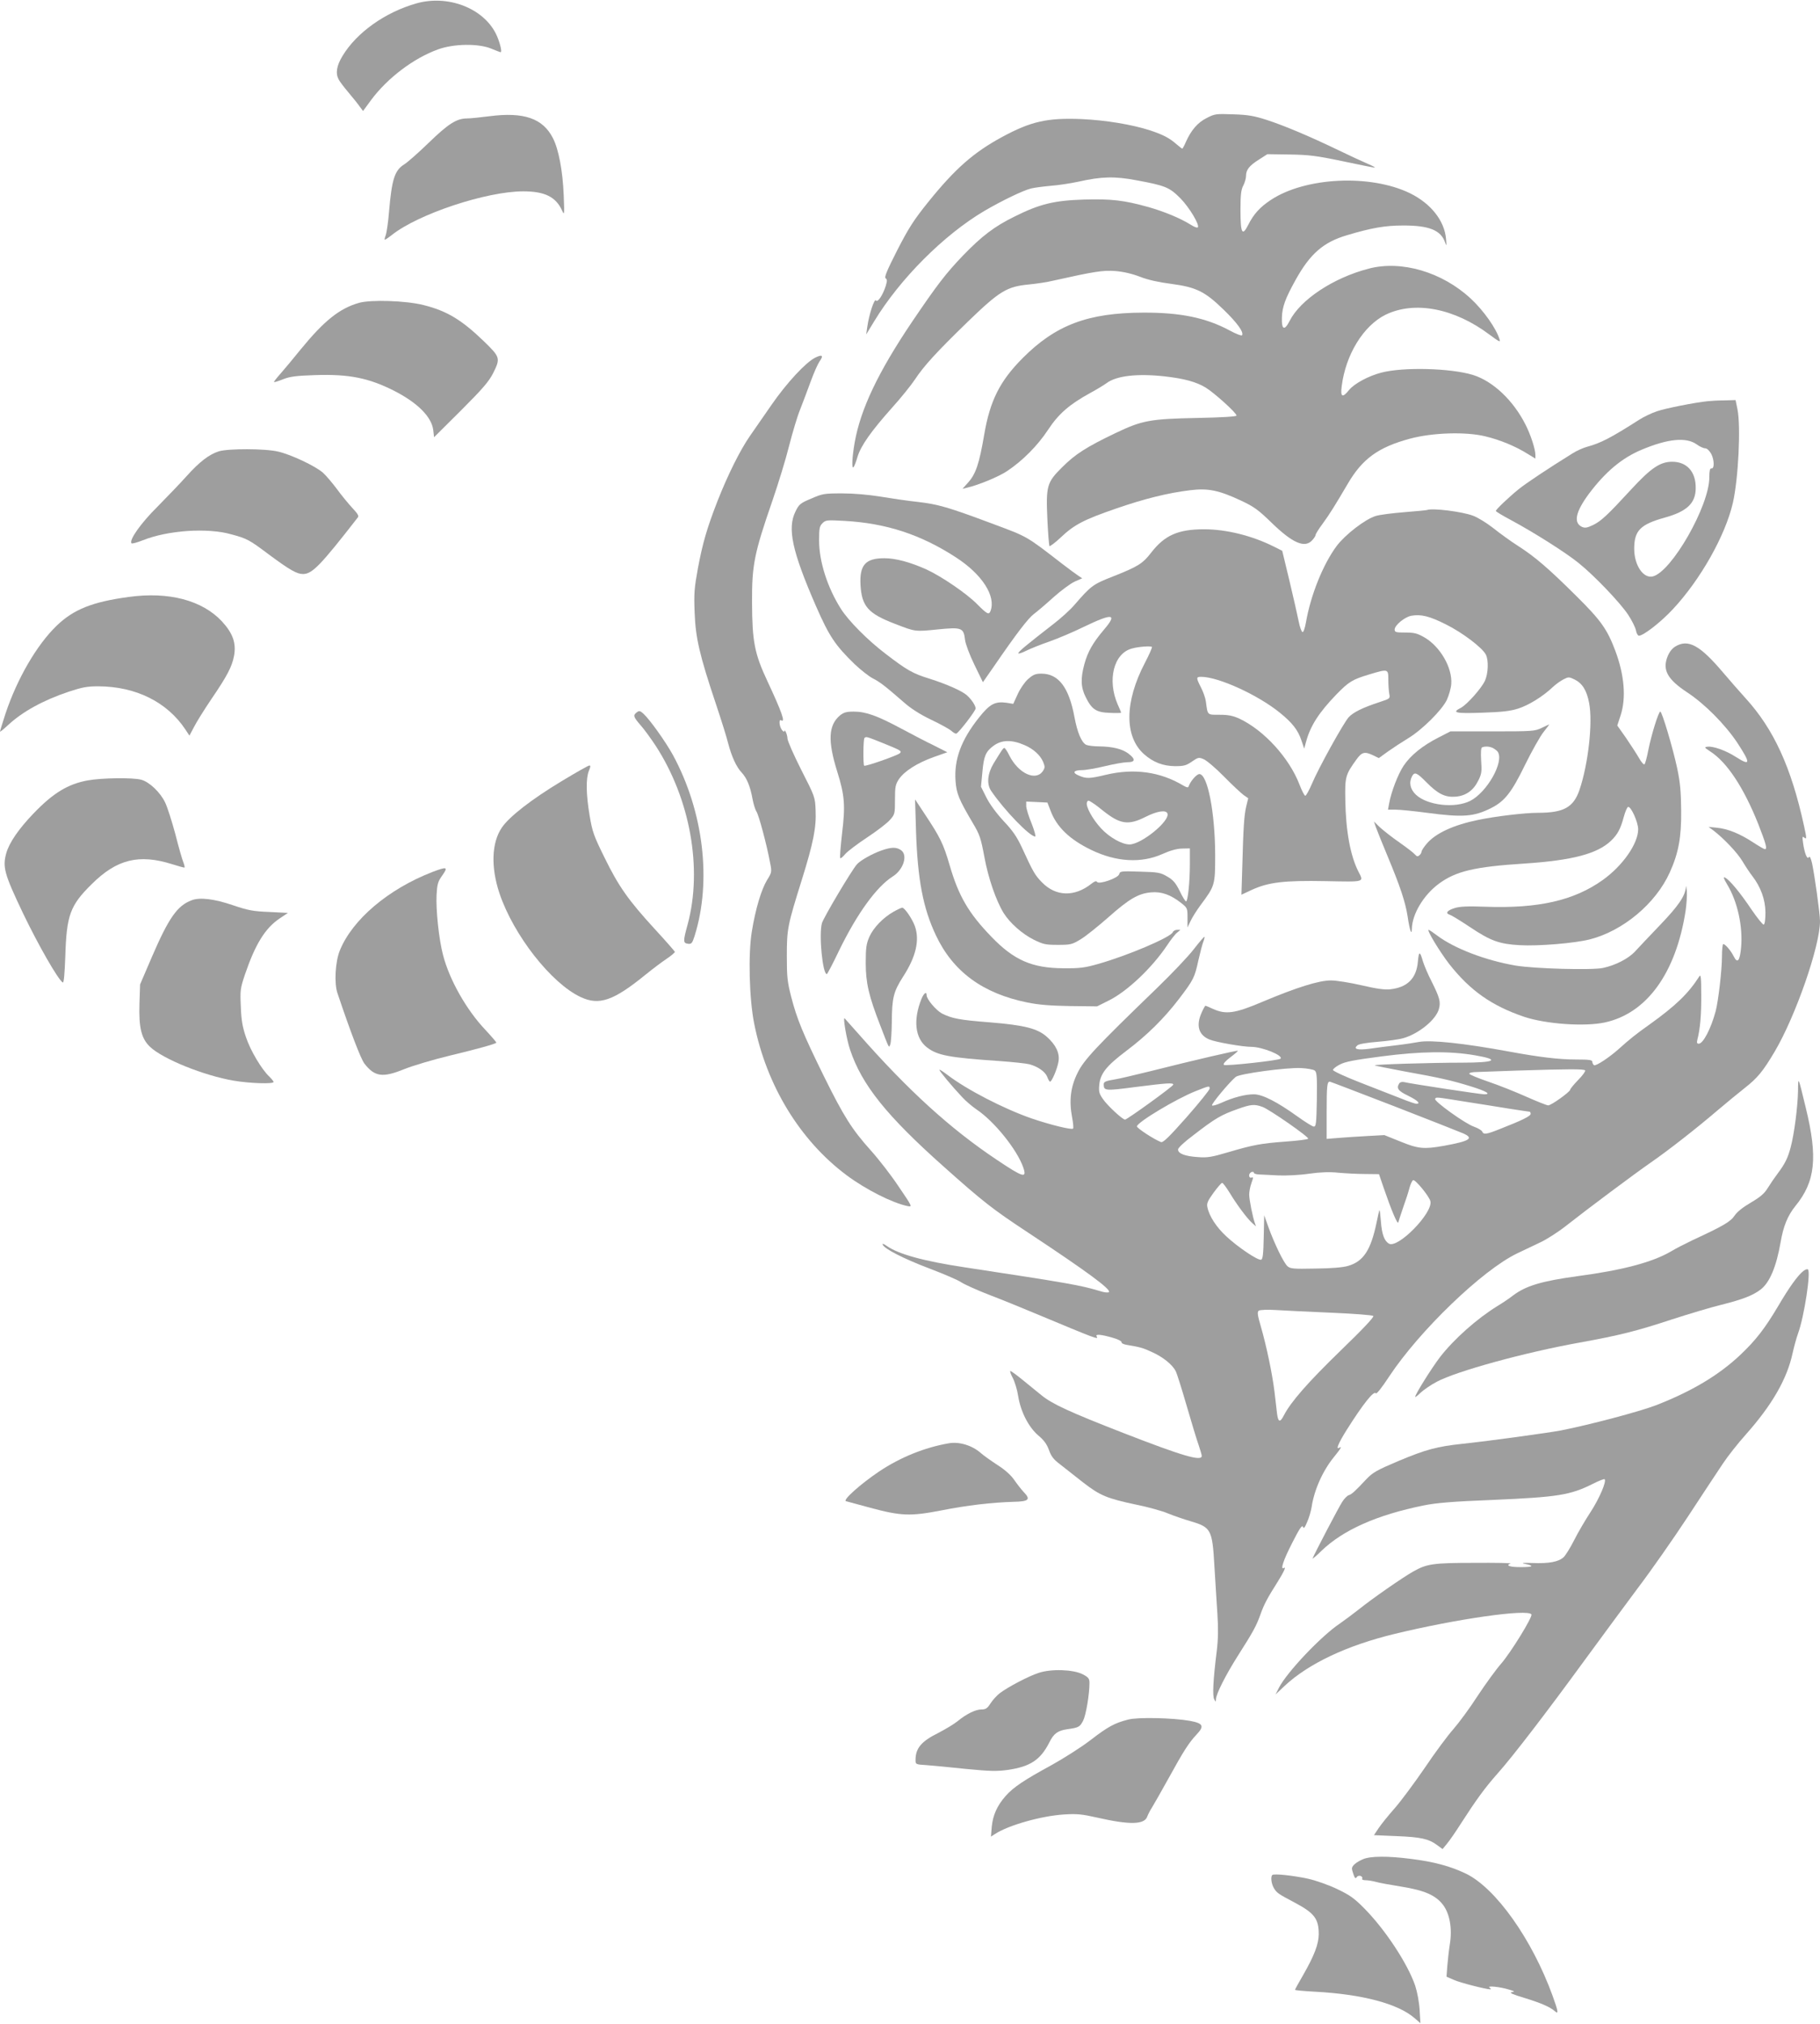 <?xml version="1.0" standalone="no"?>
<!DOCTYPE svg PUBLIC "-//W3C//DTD SVG 20010904//EN"
 "http://www.w3.org/TR/2001/REC-SVG-20010904/DTD/svg10.dtd">
<svg version="1.0" xmlns="http://www.w3.org/2000/svg"
 width="1151pt" height="1280pt" viewBox="0 0 1151 1280"
 preserveAspectRatio="xMidYMid meet">
<g transform="translate(0,1280) scale(0.1,-0.1)"
fill="#9e9e9e" stroke="none">
<path d="M2635 12779 c-199 -56 -380 -185 -469 -333 -38 -63 -45 -110 -24
-149 6 -12 34 -49 62 -82 28 -33 60 -73 71 -89 l21 -28 52 71 c104 139 268
263 423 319 100 36 256 38 337 4 29 -12 55 -22 58 -22 12 0 -8 74 -31 119 -82
161 -303 245 -500 190z"/>
<path d="M3095 12065 c-55 -7 -119 -14 -143 -14 -66 -1 -117 -34 -242 -155
-63 -61 -132 -122 -153 -135 -61 -38 -79 -92 -97 -303 -5 -64 -15 -129 -20
-144 -6 -15 -9 -28 -7 -30 1 -2 22 12 45 30 167 133 599 276 831 276 136 0
206 -35 245 -120 15 -34 16 -30 11 95 -6 153 -32 291 -68 361 -64 126 -184
167 -402 139z"/>
<path d="M7632 12054 c-57 -28 -99 -77 -132 -151 -10 -24 -21 -43 -23 -43 -2
0 -17 11 -33 25 -49 43 -86 62 -169 90 -117 38 -283 65 -435 72 -217 9 -321
-15 -502 -113 -181 -98 -298 -201 -468 -412 -91 -113 -123 -163 -196 -305 -65
-128 -83 -171 -73 -177 10 -7 10 -16 1 -47 -18 -58 -52 -109 -62 -93 -10 16
-44 -89 -55 -166 l-7 -49 51 84 c163 268 439 545 696 697 113 66 244 129 295
142 25 6 81 13 125 17 44 3 123 15 175 26 146 33 230 35 367 9 185 -34 209
-45 278 -114 57 -58 124 -170 110 -184 -4 -4 -23 3 -43 16 -69 43 -167 83
-267 112 -158 44 -235 53 -412 48 -187 -6 -278 -28 -438 -108 -126 -62 -205
-122 -325 -246 -109 -114 -162 -183 -322 -419 -215 -319 -326 -553 -363 -764
-16 -91 -20 -170 -7 -155 5 5 16 34 25 65 21 70 86 162 217 309 57 63 122 144
146 180 56 85 134 171 336 367 199 192 245 221 385 234 49 5 117 15 153 24
260 58 315 67 394 61 50 -4 106 -17 155 -36 51 -20 119 -35 197 -45 159 -21
214 -48 332 -163 87 -84 129 -143 117 -162 -3 -5 -38 8 -78 30 -151 81 -312
114 -547 113 -350 -1 -554 -78 -763 -288 -144 -145 -206 -268 -243 -485 -31
-182 -53 -248 -102 -302 l-35 -39 29 7 c76 18 201 70 253 105 98 65 194 162
259 261 67 102 136 161 267 233 39 21 85 49 103 62 62 47 195 62 367 43 124
-14 201 -35 260 -71 54 -33 195 -160 195 -177 0 -6 -90 -12 -247 -15 -299 -6
-350 -15 -519 -96 -186 -89 -255 -134 -337 -216 -97 -96 -103 -118 -93 -334 4
-85 10 -159 13 -164 2 -4 35 20 72 55 84 80 146 112 349 182 179 62 328 99
469 116 113 14 181 0 322 -66 81 -38 109 -58 193 -140 132 -128 209 -162 256
-111 12 13 22 28 22 34 0 6 19 37 43 69 49 67 81 120 160 254 92 158 193 232
394 286 141 38 352 45 475 15 93 -22 190 -62 269 -111 l49 -30 0 23 c0 36 -29
126 -62 191 -78 155 -207 276 -333 315 -140 43 -439 51 -578 15 -82 -21 -173
-70 -206 -111 -41 -51 -55 -44 -46 24 25 201 138 384 278 453 184 89 435 41
658 -127 58 -43 69 -49 63 -31 -21 71 -102 185 -183 260 -181 168 -439 244
-646 189 -223 -58 -431 -196 -499 -330 -33 -65 -52 -57 -49 22 2 66 21 119 86
236 92 166 176 240 327 284 153 46 241 61 350 61 169 1 244 -30 270 -110 8
-23 9 -18 5 25 -10 116 -96 224 -228 289 -251 122 -663 102 -881 -43 -67 -44
-108 -89 -142 -157 -38 -75 -49 -54 -49 95 0 96 4 129 18 154 9 18 17 45 17
60 0 39 20 65 82 104 l53 34 140 -2 c121 -2 167 -7 334 -42 107 -23 199 -41
205 -41 6 1 -14 11 -44 24 -30 13 -113 51 -185 86 -189 91 -340 154 -452 191
-81 26 -118 33 -213 36 -110 4 -118 3 -168 -23z"/>
<path d="M2271 10885 c-123 -35 -219 -111 -369 -294 -47 -58 -105 -128 -129
-155 -24 -27 -42 -50 -40 -52 2 -2 28 6 58 18 43 17 83 22 202 26 214 7 338
-18 497 -98 150 -76 240 -166 250 -250 l5 -45 171 170 c137 137 176 183 202
234 48 96 46 102 -58 203 -141 136 -234 192 -382 229 -112 28 -331 35 -407 14z"/>
<path d="M5155 10538 c-61 -31 -180 -160 -275 -297 -47 -67 -109 -157 -138
-199 -61 -88 -139 -244 -205 -412 -66 -170 -93 -263 -123 -422 -23 -126 -26
-160 -21 -283 6 -160 31 -268 136 -581 33 -99 67 -207 75 -241 23 -88 53 -153
86 -188 33 -35 55 -88 69 -167 6 -32 17 -68 25 -80 15 -23 65 -209 86 -323 12
-59 11 -62 -19 -110 -36 -60 -73 -182 -96 -324 -24 -142 -17 -428 15 -586 78
-390 289 -736 583 -956 122 -91 290 -176 387 -196 31 -6 30 -4 -57 124 -48 72
-127 174 -176 228 -119 133 -170 213 -297 470 -134 273 -170 361 -206 500 -25
97 -28 128 -28 260 0 172 5 194 95 482 73 234 92 330 87 439 -3 82 -4 86 -91
256 -48 95 -87 184 -87 198 0 24 -19 66 -20 45 0 -5 -7 -1 -15 9 -17 22 -21
71 -5 61 29 -18 5 51 -87 248 -81 173 -96 249 -97 497 -1 236 13 309 129 644
36 105 84 260 105 345 22 86 53 190 70 231 16 41 46 120 66 175 20 55 45 112
56 128 28 39 19 48 -27 25z"/>
<path d="M10800 10263 c-85 -9 -267 -45 -322 -64 -33 -11 -83 -35 -111 -53
-180 -115 -244 -148 -329 -171 -26 -7 -68 -26 -93 -42 -155 -96 -297 -191
-340 -226 -64 -52 -145 -129 -145 -138 0 -4 43 -30 96 -58 143 -77 346 -205
427 -271 99 -79 264 -252 314 -328 23 -35 45 -79 49 -98 3 -19 12 -34 19 -34
28 0 139 86 214 167 174 186 332 465 380 673 35 153 51 484 29 592 l-12 58
-71 -2 c-38 0 -86 -3 -105 -5z m-70 -273 c19 -14 43 -25 54 -25 11 0 26 -14
38 -35 20 -38 21 -97 1 -92 -9 1 -13 -15 -13 -57 0 -180 -238 -596 -357 -626
-60 -15 -118 70 -118 175 0 115 39 154 194 197 140 39 195 91 195 187 1 103
-56 166 -149 166 -76 0 -135 -40 -261 -177 -150 -163 -189 -199 -241 -224 -36
-17 -49 -19 -68 -11 -56 26 -41 95 44 210 104 138 208 226 333 278 166 70 282
81 348 34z"/>
<path d="M1384 9946 c-62 -20 -121 -65 -204 -157 -41 -46 -125 -133 -185 -194
-105 -104 -181 -212 -163 -231 4 -3 35 5 70 19 160 64 409 81 561 38 100 -27
113 -34 238 -128 131 -97 176 -123 215 -123 58 0 110 53 347 358 8 10 -2 25
-35 60 -24 26 -68 79 -97 119 -29 39 -69 86 -89 104 -48 42 -200 114 -282 133
-81 20 -317 20 -376 2z"/>
<path d="M5130 9647 c-69 -29 -77 -36 -99 -81 -53 -107 -22 -251 129 -598 84
-192 122 -249 246 -369 38 -36 89 -76 114 -89 46 -23 82 -52 197 -152 43 -38
100 -75 171 -109 59 -28 117 -60 129 -71 12 -11 26 -19 31 -17 17 7 122 144
122 159 0 18 -26 57 -55 83 -31 28 -129 71 -236 105 -107 33 -142 53 -279 158
-113 86 -234 208 -282 284 -85 134 -138 299 -138 432 0 77 3 91 21 109 21 21
28 21 141 15 263 -15 481 -86 704 -231 165 -107 254 -245 218 -339 -10 -26
-22 -19 -83 42 -66 68 -228 178 -322 221 -102 46 -195 71 -266 71 -120 0 -158
-43 -151 -170 8 -134 48 -180 218 -245 129 -50 126 -50 272 -35 151 15 162 10
171 -66 3 -26 28 -93 59 -157 l54 -111 69 99 c144 210 218 306 253 332 20 15
76 62 123 105 48 43 109 88 135 100 l48 21 -24 16 c-14 9 -60 43 -103 76 -233
180 -215 169 -448 256 -273 102 -336 120 -464 135 -66 7 -174 23 -240 34 -75
12 -165 20 -240 20 -113 0 -124 -2 -195 -33z"/>
<path d="M9025 9575 c-5 -2 -71 -8 -145 -14 -74 -6 -155 -16 -180 -24 -66 -20
-193 -118 -247 -190 -86 -116 -164 -310 -194 -483 -7 -39 -16 -63 -22 -61 -6
2 -17 32 -24 68 -7 35 -33 150 -58 255 l-46 191 -52 26 c-137 69 -301 110
-442 110 -165 0 -250 -38 -335 -148 -54 -70 -84 -88 -243 -151 -125 -49 -137
-58 -241 -178 -27 -32 -88 -87 -135 -123 -165 -128 -221 -174 -221 -184 0 -5
22 2 48 15 26 13 93 40 148 59 54 19 151 60 214 91 189 91 220 87 129 -19 -68
-81 -99 -135 -121 -214 -25 -92 -23 -147 8 -209 39 -79 67 -97 152 -100 40 -2
72 -1 72 1 0 3 -9 25 -21 51 -68 155 -26 325 90 355 42 12 118 17 126 10 3 -3
-17 -48 -44 -100 -130 -248 -131 -468 -5 -579 58 -51 119 -74 195 -75 56 0 71
4 107 29 39 27 44 28 74 15 18 -7 76 -56 128 -109 52 -53 108 -105 124 -117
l30 -21 -13 -53 c-13 -57 -18 -130 -25 -396 l-5 -161 64 30 c106 49 206 61
468 56 252 -5 243 -8 208 60 -51 100 -80 257 -83 452 -3 148 1 161 71 258 34
47 52 51 106 25 l35 -17 58 42 c31 22 89 60 127 83 88 53 214 178 245 243 13
28 26 73 28 100 8 103 -70 238 -171 296 -44 25 -63 30 -119 30 -60 0 -68 2
-68 19 0 27 63 79 105 87 61 11 115 -2 220 -55 103 -51 230 -147 252 -191 18
-36 15 -119 -6 -165 -22 -48 -113 -150 -152 -171 -61 -31 -35 -37 134 -31 124
4 178 10 228 26 66 21 156 76 219 136 19 18 50 40 68 49 31 16 35 16 70 -1 49
-24 77 -69 92 -149 24 -125 -6 -389 -62 -552 -38 -108 -100 -142 -261 -142
-84 0 -269 -22 -379 -45 -156 -32 -268 -84 -324 -149 -19 -22 -34 -45 -34 -52
0 -6 -6 -17 -14 -23 -10 -9 -17 -7 -27 5 -7 9 -51 43 -98 76 -48 33 -103 77
-124 96 l-38 37 12 -35 c7 -19 40 -103 75 -186 78 -187 112 -288 126 -379 13
-88 26 -125 27 -78 2 93 74 213 170 284 108 80 227 108 541 128 304 20 462 62
548 144 42 40 61 76 81 151 9 33 21 61 27 63 18 6 64 -96 64 -141 0 -91 -98
-231 -224 -321 -182 -130 -408 -181 -742 -169 -110 4 -161 2 -193 -8 -49 -15
-63 -33 -32 -43 11 -3 68 -38 128 -78 128 -86 185 -107 313 -114 117 -7 349
12 446 37 209 54 415 226 504 423 55 122 74 222 72 392 -1 117 -6 176 -25 266
-27 127 -96 359 -107 359 -11 0 -56 -145 -75 -240 -9 -47 -20 -89 -25 -93 -4
-5 -20 13 -35 40 -15 26 -52 83 -82 127 l-55 78 21 64 c36 110 24 256 -34 410
-51 135 -91 191 -241 340 -179 178 -266 253 -374 322 -47 30 -117 81 -157 113
-40 31 -97 67 -128 78 -70 26 -254 49 -290 36z m-245 -1074 c0 -32 3 -72 6
-89 6 -29 5 -30 -62 -52 -107 -35 -167 -65 -195 -96 -33 -37 -190 -320 -232
-420 -18 -42 -37 -76 -42 -76 -6 0 -22 32 -37 71 -65 169 -225 344 -381 417
-40 18 -69 24 -124 24 -80 0 -75 -5 -87 85 -3 22 -17 61 -31 88 -31 61 -31 67
1 67 109 0 359 -114 498 -227 78 -63 115 -110 136 -174 l18 -53 12 44 c27 100
81 184 191 298 80 82 102 95 208 127 120 36 121 36 121 -34z"/>
<path d="M814 9025 c-229 -31 -348 -78 -456 -182 -126 -122 -249 -334 -323
-555 -19 -59 -35 -110 -35 -114 0 -4 22 14 49 39 92 86 222 158 386 213 85 28
117 34 186 34 238 -1 436 -99 552 -274 l25 -38 28 53 c15 30 64 109 110 177
101 148 131 206 144 274 15 80 -7 143 -76 218 -125 134 -336 190 -590 155z"/>
<path d="M10594 8711 c-20 -12 -38 -36 -49 -65 -32 -83 1 -142 123 -223 112
-73 243 -205 321 -323 84 -129 82 -146 -12 -86 -62 40 -144 69 -179 64 -21 -3
-20 -5 18 -30 106 -68 212 -229 304 -460 49 -126 58 -158 41 -158 -4 0 -39 20
-77 45 -81 53 -159 85 -229 91 l-50 5 30 -22 c69 -53 152 -141 185 -196 19
-32 47 -74 62 -93 53 -69 82 -148 83 -229 0 -43 -4 -76 -11 -78 -5 -2 -40 41
-77 95 -71 106 -138 187 -167 202 -14 7 -10 -4 14 -45 64 -106 99 -264 87
-397 -8 -85 -23 -103 -46 -57 -19 38 -54 79 -67 79 -4 0 -8 -35 -8 -78 0 -85
-23 -283 -40 -347 -30 -111 -79 -205 -107 -205 -12 0 -13 7 -8 28 17 65 25
156 24 282 0 108 -3 131 -12 116 -69 -108 -148 -185 -317 -306 -81 -57 -128
-95 -190 -151 -61 -55 -147 -112 -159 -105 -6 4 -11 14 -11 22 0 11 -20 14
-103 14 -107 0 -233 15 -422 50 -288 53 -496 75 -572 61 -26 -5 -91 -15 -143
-21 -52 -6 -128 -16 -169 -22 -77 -10 -105 -2 -76 22 9 8 62 17 128 22 62 5
135 15 162 23 98 28 207 117 225 185 12 44 5 71 -47 175 -23 44 -46 100 -54
125 -19 67 -26 67 -32 0 -9 -107 -66 -164 -175 -176 -33 -4 -86 3 -180 25 -73
17 -161 31 -195 31 -76 0 -214 -43 -433 -135 -174 -74 -231 -82 -313 -45 -24
11 -45 20 -48 20 -2 0 -13 -19 -23 -42 -38 -83 -20 -144 50 -172 42 -17 210
-46 264 -46 69 0 204 -55 184 -75 -11 -11 -349 -48 -358 -39 -6 6 8 23 41 48
28 21 49 39 47 41 -4 4 -280 -60 -553 -129 -99 -24 -198 -48 -220 -51 -64 -11
-75 -15 -75 -33 1 -40 9 -41 200 -16 205 26 240 28 240 15 0 -10 -292 -221
-305 -221 -16 0 -112 89 -139 129 -25 35 -28 48 -24 91 7 72 46 120 169 213
133 100 241 207 335 330 93 122 99 135 123 245 11 49 25 102 31 117 6 15 9 29
7 31 -2 2 -32 -33 -67 -78 -35 -46 -141 -157 -235 -248 -382 -369 -460 -452
-500 -534 -44 -88 -55 -175 -35 -281 7 -36 10 -69 6 -72 -9 -9 -144 24 -261
64 -176 61 -411 182 -535 277 -25 19 -46 33 -49 31 -4 -4 78 -103 144 -173 22
-24 63 -59 91 -78 112 -75 256 -254 295 -366 25 -72 1 -65 -169 49 -293 196
-559 438 -871 793 -47 52 -86 97 -89 100 -13 14 12 -134 34 -198 74 -222 231
-418 594 -741 249 -222 308 -268 531 -415 375 -248 528 -361 512 -377 -5 -5
-31 -2 -58 7 -124 37 -191 49 -855 150 -259 39 -418 83 -492 135 -18 13 -29
17 -26 9 8 -26 131 -89 294 -151 92 -35 184 -74 203 -88 20 -13 97 -48 171
-77 74 -28 207 -82 295 -119 395 -165 405 -169 390 -145 -9 15 31 11 100 -9
33 -9 59 -22 58 -29 -2 -6 14 -14 35 -17 83 -14 99 -18 157 -45 68 -30 129
-79 150 -120 8 -15 39 -114 70 -221 31 -107 65 -219 76 -249 10 -30 19 -60 19
-67 0 -36 -122 0 -490 143 -347 135 -457 186 -525 242 -27 22 -81 66 -118 96
-38 31 -72 56 -77 56 -5 0 2 -19 14 -42 13 -24 29 -76 35 -116 16 -100 66
-197 128 -250 35 -29 53 -54 67 -92 14 -40 30 -60 70 -90 28 -22 93 -73 145
-114 108 -84 152 -102 341 -142 69 -14 157 -38 195 -54 39 -16 104 -38 145
-50 129 -38 137 -53 150 -282 6 -95 14 -231 19 -303 6 -93 5 -159 -4 -235 -23
-183 -28 -286 -16 -306 10 -18 10 -18 11 1 0 31 61 152 137 272 98 154 118
190 144 263 23 65 45 106 111 210 38 61 53 95 38 85 -25 -16 -5 47 52 158 45
89 63 116 68 102 5 -14 11 -7 27 31 12 27 24 69 28 94 16 108 70 229 141 316
44 54 53 71 34 59 -24 -15 -6 28 45 110 106 168 174 253 186 234 4 -7 39 37
84 106 191 289 589 673 810 779 39 19 104 50 145 69 41 19 116 67 165 106 137
108 432 328 537 401 106 73 289 216 428 335 52 44 125 104 163 134 82 64 117
107 191 232 132 224 286 666 286 824 0 47 -35 298 -51 369 -8 32 -14 44 -20
35 -10 -17 -27 26 -36 90 -6 41 -5 45 9 33 14 -11 14 -2 -3 75 -81 372 -192
613 -371 809 -34 38 -98 110 -140 160 -148 175 -222 215 -304 165z m-1268
-2584 c165 -28 133 -47 -82 -47 -190 0 -556 -11 -550 -17 2 -2 86 -19 187 -38
228 -41 298 -57 421 -95 97 -30 131 -50 85 -50 -26 0 -466 67 -506 77 -14 3
-26 0 -32 -8 -19 -31 -8 -47 56 -78 61 -30 82 -51 52 -51 -7 0 -51 15 -98 34
-46 18 -162 63 -256 100 -95 37 -173 73 -173 80 0 6 19 22 43 34 33 18 90 29
267 52 247 32 427 34 586 7z m-1011 -97 c13 -11 15 -39 13 -184 -3 -153 -5
-171 -20 -170 -9 1 -54 29 -100 62 -129 93 -224 142 -278 142 -56 0 -131 -20
-204 -53 -31 -14 -58 -22 -61 -17 -5 9 110 147 150 180 23 20 318 60 412 56
40 -2 79 -9 88 -16z m1710 1 c3 -5 -17 -33 -45 -61 -27 -28 -50 -56 -50 -61 0
-13 -119 -99 -139 -99 -9 0 -71 25 -139 55 -67 30 -175 73 -240 95 -64 22
-118 44 -120 50 -2 6 19 11 50 11 29 1 143 5 253 9 318 10 423 11 430 1z
m-1209 -226 c219 -85 416 -163 437 -172 71 -31 43 -49 -123 -79 -124 -22 -161
-19 -273 27 l-102 41 -110 -6 c-60 -3 -143 -9 -182 -12 l-73 -6 0 174 c0 162
3 188 20 188 3 0 186 -70 406 -155z m-1166 111 c0 -8 -65 -89 -145 -180 -115
-130 -150 -163 -163 -158 -46 18 -152 88 -152 99 0 25 251 176 374 224 83 33
86 34 86 15z m1612 -82 c89 -14 217 -34 283 -45 66 -10 123 -19 128 -19 4 0 7
-6 7 -14 0 -14 -55 -41 -193 -95 -87 -35 -105 -37 -113 -17 -3 8 -27 22 -52
31 -53 17 -255 162 -246 176 7 12 -1 13 186 -17z m-1277 -34 c45 -17 297 -192
288 -201 -5 -5 -69 -13 -143 -18 -157 -12 -202 -20 -365 -68 -102 -30 -130
-35 -190 -30 -80 5 -125 22 -125 48 0 10 40 48 98 91 137 106 175 128 277 164
86 31 108 33 160 14z m-55 -417 c0 -5 15 -9 33 -10 17 -1 73 -3 122 -6 51 -2
135 2 195 11 73 10 129 12 185 6 44 -4 120 -8 168 -8 l88 -1 29 -85 c48 -140
88 -236 93 -220 2 8 16 51 31 95 16 44 34 100 40 124 7 25 17 46 23 48 14 5
101 -101 109 -133 18 -73 -207 -303 -263 -268 -29 18 -44 60 -50 140 -3 41 -7
73 -9 71 -2 -1 -10 -38 -19 -81 -36 -172 -83 -243 -179 -271 -33 -10 -107 -16
-207 -17 -141 -3 -159 -1 -177 15 -24 22 -81 139 -120 246 l-27 76 -3 -138
c-2 -106 -6 -139 -16 -143 -19 -7 -146 78 -221 148 -62 57 -108 128 -119 183
-6 25 1 40 39 93 25 34 49 62 54 62 5 0 26 -28 47 -62 45 -75 112 -165 144
-193 l23 -20 -7 20 c-13 35 -36 149 -36 181 0 17 6 50 14 72 13 36 13 40 0 35
-14 -5 -20 18 -7 30 9 9 23 9 23 0z m485 -884 c143 -6 265 -15 270 -21 6 -6
-66 -83 -207 -219 -206 -200 -314 -323 -359 -410 -24 -47 -36 -43 -43 14 -3
23 -10 85 -16 137 -14 113 -50 286 -86 411 -22 75 -24 93 -13 101 8 5 55 7
104 4 50 -3 207 -11 350 -17z"/>
<path d="M6501 8505 c-21 -19 -50 -61 -65 -95 l-28 -61 -43 7 c-72 10 -106 -8
-174 -94 -113 -142 -158 -265 -148 -401 6 -80 21 -116 110 -267 43 -72 50 -94
72 -211 24 -133 74 -279 123 -358 40 -63 117 -131 189 -167 61 -30 76 -33 153
-33 80 0 90 2 144 35 32 19 110 82 174 138 133 118 191 152 272 159 65 6 124
-15 191 -68 38 -30 39 -33 39 -92 l0 -62 19 40 c10 22 39 68 64 102 91 122 92
126 92 318 -1 268 -48 510 -100 510 -17 0 -56 -44 -68 -78 -3 -9 -12 -7 -33 5
-146 88 -313 111 -492 68 -100 -24 -122 -25 -168 -5 -45 18 -36 35 19 35 23 0
88 11 145 25 57 14 121 25 143 25 49 0 52 19 6 54 -39 30 -101 45 -185 46 -35
0 -72 5 -83 10 -30 16 -56 79 -74 176 -35 188 -101 274 -209 274 -38 0 -52 -6
-85 -35z m-21 -417 c55 -24 98 -62 117 -106 12 -30 12 -37 -1 -57 -44 -67
-154 -18 -212 96 -13 27 -28 49 -32 49 -8 0 -15 -11 -69 -99 -38 -64 -44 -129
-15 -172 82 -121 244 -289 279 -289 5 0 -5 37 -23 83 -19 45 -34 95 -34 110
l0 28 67 -3 67 -3 19 -49 c38 -105 122 -185 259 -251 157 -76 316 -85 448 -26
49 22 91 34 125 35 l50 1 0 -100 c0 -114 -13 -235 -24 -235 -5 0 -23 29 -40
65 -26 52 -41 70 -79 92 -42 25 -57 28 -173 31 -120 4 -126 3 -131 -16 -7 -25
-128 -67 -140 -49 -5 8 -16 4 -35 -11 -107 -85 -225 -82 -313 8 -45 46 -56 65
-128 222 -31 66 -57 105 -115 166 -46 50 -88 107 -109 149 l-34 68 9 95 c9 99
21 127 69 163 52 39 116 41 198 5z m495 -414 c109 -87 161 -95 271 -39 72 36
128 45 137 21 18 -47 -165 -196 -240 -196 -47 0 -126 44 -179 101 -55 59 -99
140 -90 165 6 15 9 14 34 -2 15 -9 45 -32 67 -50z"/>
<path d="M4028 8296 c-26 -19 -23 -29 24 -83 23 -26 65 -84 94 -128 219 -337
298 -777 203 -1130 -30 -109 -29 -119 2 -123 22 -3 27 3 42 50 109 348 56 787
-137 1143 -48 87 -146 224 -187 262 -20 18 -27 20 -41 9z"/>
<path d="M5311 8275 c-72 -62 -77 -160 -16 -355 47 -150 52 -214 30 -394 -9
-81 -15 -150 -11 -153 3 -3 17 9 32 27 15 17 78 65 139 105 62 41 126 90 143
110 31 35 32 39 32 128 0 82 3 96 25 130 35 51 114 101 218 139 l88 31 -83 42
c-46 22 -140 71 -209 108 -153 82 -224 107 -300 107 -47 0 -63 -5 -88 -25z
m265 -171 c121 -49 129 -53 115 -67 -14 -14 -219 -86 -226 -79 -7 8 -6 167 2
175 10 10 12 10 109 -29z"/>
<path d="M9750 8197 c-43 -21 -59 -22 -311 -22 l-266 0 -74 -38 c-101 -51
-178 -113 -222 -179 -36 -54 -79 -166 -92 -240 l-7 -38 48 0 c27 0 117 -9 199
-20 226 -30 296 -25 405 30 86 43 130 99 215 274 42 85 94 178 116 206 22 27
38 50 37 49 -2 0 -23 -10 -48 -22z m-307 -128 c12 -7 25 -17 29 -23 42 -63
-68 -257 -175 -311 -97 -48 -270 -28 -342 39 -37 35 -46 77 -25 117 16 30 31
23 90 -37 74 -75 119 -97 186 -92 66 6 113 40 144 104 20 40 22 57 17 124 -3
55 -1 80 6 84 21 8 48 6 70 -5z"/>
<path d="M3550 7859 c-189 -114 -329 -223 -376 -292 -65 -95 -71 -250 -15
-417 89 -264 327 -568 513 -655 117 -55 207 -24 410 141 44 36 104 81 134 101
30 20 53 40 52 44 -2 5 -59 70 -128 145 -166 181 -228 269 -317 451 -67 136
-77 162 -94 265 -23 135 -24 236 -5 283 11 26 12 35 3 34 -7 0 -86 -45 -177
-100z"/>
<path d="M555 7865 c-126 -23 -219 -80 -343 -209 -94 -98 -153 -184 -172 -250
-25 -89 -13 -132 105 -380 96 -200 222 -421 252 -439 7 -4 12 56 16 166 8 260
30 321 167 456 159 158 299 192 509 126 41 -13 77 -23 78 -21 2 2 -1 16 -7 32
-7 16 -30 96 -51 179 -22 82 -51 173 -65 201 -30 63 -99 129 -150 143 -52 15
-252 12 -339 -4z"/>
<path d="M5793 7545 c10 -305 44 -487 126 -660 108 -229 296 -367 576 -424 73
-15 147 -21 272 -23 l171 -2 74 37 c117 58 273 206 369 349 23 35 51 71 63 80
l21 18 -21 0 c-12 0 -24 -7 -27 -15 -13 -32 -288 -149 -473 -201 -84 -24 -117
-28 -219 -27 -198 1 -313 51 -456 200 -144 149 -207 257 -264 454 -39 133 -59
174 -156 320 l-62 94 6 -200z"/>
<path d="M5575 7422 c-60 -21 -134 -63 -156 -88 -36 -42 -211 -337 -221 -372
-20 -72 4 -322 31 -322 3 0 38 66 77 148 114 234 236 403 339 469 69 43 98
136 53 167 -29 20 -60 20 -123 -2z"/>
<path d="M2735 7286 c-279 -108 -507 -301 -586 -497 -29 -72 -36 -207 -15
-269 86 -256 148 -415 170 -445 65 -84 115 -92 252 -36 55 22 186 61 290 86
171 41 282 72 293 81 2 2 -29 38 -68 80 -120 126 -228 316 -269 474 -26 98
-46 285 -41 382 4 67 8 83 36 122 39 55 30 57 -62 22z"/>
<path d="M10662 7190 c-5 -56 -46 -117 -163 -239 -66 -69 -137 -144 -158 -167
-42 -46 -124 -88 -203 -105 -70 -15 -433 -5 -553 15 -192 33 -390 109 -499
192 -25 19 -48 34 -51 34 -14 0 70 -138 130 -216 132 -168 268 -264 474 -334
138 -46 381 -63 509 -36 266 57 451 312 512 706 6 41 10 98 8 125 -3 28 -5 39
-6 25z"/>
<path d="M1212 7107 c-91 -34 -145 -112 -250 -355 l-76 -177 -4 -121 c-5 -152
12 -222 67 -274 81 -77 341 -182 530 -214 100 -17 251 -22 251 -8 0 5 -12 19
-26 33 -49 46 -120 165 -148 249 -23 67 -30 109 -33 195 -5 103 -3 116 27 205
65 190 127 291 220 353 l51 34 -118 6 c-101 4 -134 10 -228 42 -120 41 -211
52 -263 32z"/>
<path d="M5650 7034 c-65 -37 -126 -100 -152 -158 -19 -44 -23 -68 -23 -166 0
-126 20 -210 92 -395 59 -153 54 -143 63 -120 5 11 9 74 10 140 1 155 10 193
72 290 81 125 105 230 74 318 -17 47 -65 117 -80 117 -6 0 -31 -12 -56 -26z"/>
<path d="M5827 6482 c-53 -133 -40 -248 36 -306 66 -50 137 -64 462 -86 83 -6
166 -15 185 -20 55 -15 101 -48 113 -80 6 -17 14 -30 18 -30 11 0 46 82 53
127 9 52 -15 104 -73 156 -59 53 -141 74 -361 92 -192 15 -239 24 -303 56 -37
20 -97 90 -97 116 0 26 -18 12 -33 -25z"/>
<path d="M11371 5900 c-2 -100 -24 -271 -46 -353 -18 -70 -37 -107 -82 -167
-19 -25 -47 -66 -63 -92 -22 -36 -47 -57 -106 -92 -50 -29 -87 -58 -104 -83
-26 -39 -73 -66 -265 -155 -44 -21 -107 -53 -140 -73 -116 -67 -302 -117 -588
-155 -228 -31 -327 -61 -408 -122 -24 -19 -69 -49 -99 -67 -130 -80 -276 -210
-364 -324 -53 -70 -156 -234 -156 -250 0 -4 15 7 33 25 19 18 65 50 103 70
125 67 558 186 904 248 254 46 360 73 579 145 108 35 251 78 317 94 136 34
199 59 248 96 58 44 100 145 127 300 17 100 44 167 93 228 127 155 143 307 66
622 -49 203 -48 201 -49 105z"/>
<path d="M11404 4762 c-36 -29 -89 -103 -159 -222 -83 -140 -141 -215 -237
-306 -137 -130 -310 -233 -537 -321 -105 -40 -418 -123 -601 -159 -81 -15
-450 -66 -620 -84 -161 -17 -232 -36 -404 -108 -139 -59 -164 -73 -205 -116
-73 -78 -92 -95 -111 -101 -10 -3 -29 -22 -42 -43 -21 -32 -176 -328 -187
-357 -2 -5 23 15 55 47 139 134 352 228 647 288 78 16 182 25 437 35 413 18
490 30 634 102 37 19 71 32 74 29 13 -14 -33 -121 -88 -206 -33 -50 -80 -130
-104 -178 -24 -48 -55 -97 -67 -109 -33 -30 -93 -41 -196 -37 -62 2 -77 1 -50
-5 63 -13 54 -21 -26 -21 -69 0 -98 10 -64 23 6 3 -96 5 -228 4 -261 0 -302
-6 -388 -55 -72 -41 -257 -170 -342 -238 -38 -30 -93 -71 -122 -91 -118 -79
-334 -307 -385 -406 l-21 -42 55 52 c151 142 396 258 699 331 392 95 841 159
864 123 9 -15 -131 -242 -192 -312 -30 -34 -97 -126 -148 -203 -50 -78 -120
-172 -154 -211 -34 -38 -116 -148 -181 -245 -66 -96 -151 -211 -190 -255 -39
-44 -84 -100 -101 -125 l-30 -45 143 -6 c153 -6 203 -17 257 -57 l34 -25 28
34 c16 19 57 78 91 132 94 146 150 223 229 312 94 105 311 388 548 713 106
145 259 352 340 461 82 108 224 311 316 451 92 140 191 291 221 335 29 44 95
128 147 186 165 186 258 349 293 509 9 41 25 100 36 130 38 105 82 390 61 403
-5 3 -18 -2 -29 -11z"/>
<path d="M6000 3673 c-152 -26 -307 -89 -440 -178 -116 -78 -232 -181 -210
-188 8 -2 78 -21 155 -42 193 -52 253 -54 445 -17 166 33 323 51 460 55 98 2
110 15 63 63 -15 16 -42 51 -60 77 -21 30 -58 63 -105 93 -40 26 -88 60 -107
77 -54 47 -136 72 -201 60z"/>
<path d="M6568 2221 c-64 -21 -192 -88 -245 -128 -19 -15 -46 -44 -59 -65 -20
-31 -30 -38 -57 -38 -37 0 -95 -28 -152 -75 -22 -18 -76 -50 -120 -73 -109
-54 -145 -97 -145 -172 0 -27 1 -28 68 -32 37 -3 149 -13 249 -24 157 -15 195
-16 269 -6 140 21 204 63 260 173 28 57 53 75 114 84 72 10 79 14 100 54 18
36 40 166 40 238 0 28 -6 36 -42 55 -60 31 -200 36 -280 9z"/>
<path d="M7135 1926 c-86 -22 -127 -44 -240 -131 -60 -46 -171 -116 -245 -157
-176 -96 -241 -140 -290 -195 -54 -61 -81 -122 -88 -195 l-5 -62 25 16 c85 56
294 115 438 124 81 5 112 2 209 -20 207 -47 300 -45 317 8 4 11 17 37 30 57
12 20 60 103 105 185 95 173 129 225 176 275 51 54 43 71 -42 87 -107 19 -330
24 -390 8z"/>
<path d="M8620 1043 c-42 -18 -70 -41 -70 -59 0 -7 5 -25 11 -41 7 -20 12 -24
19 -14 4 8 15 11 25 8 9 -4 13 -11 10 -17 -4 -6 6 -10 22 -10 15 0 44 -5 63
-10 19 -6 91 -19 160 -30 150 -24 220 -55 267 -117 42 -57 58 -150 42 -248 -6
-38 -13 -100 -16 -138 l-5 -67 46 -20 c39 -18 201 -59 231 -60 6 0 3 5 -5 11
-19 14 68 5 125 -13 36 -11 37 -12 15 -16 -18 -3 6 -14 80 -36 107 -33 162
-57 193 -84 25 -22 22 -3 -14 97 -130 358 -360 682 -549 773 -98 47 -202 75
-347 93 -147 19 -257 18 -303 -2z"/>
<path d="M8046 943 c-11 -12 -6 -55 10 -82 18 -31 27 -37 133 -93 124 -66 151
-102 151 -200 -1 -63 -28 -134 -99 -258 -28 -48 -51 -90 -51 -93 0 -3 57 -8
128 -12 298 -16 524 -76 628 -167 l37 -32 -5 84 c-3 50 -15 113 -28 153 -47
138 -188 353 -321 488 -62 63 -92 85 -170 122 -53 26 -133 54 -184 66 -96 21
-219 34 -229 24z"/>
</g>
</svg>
